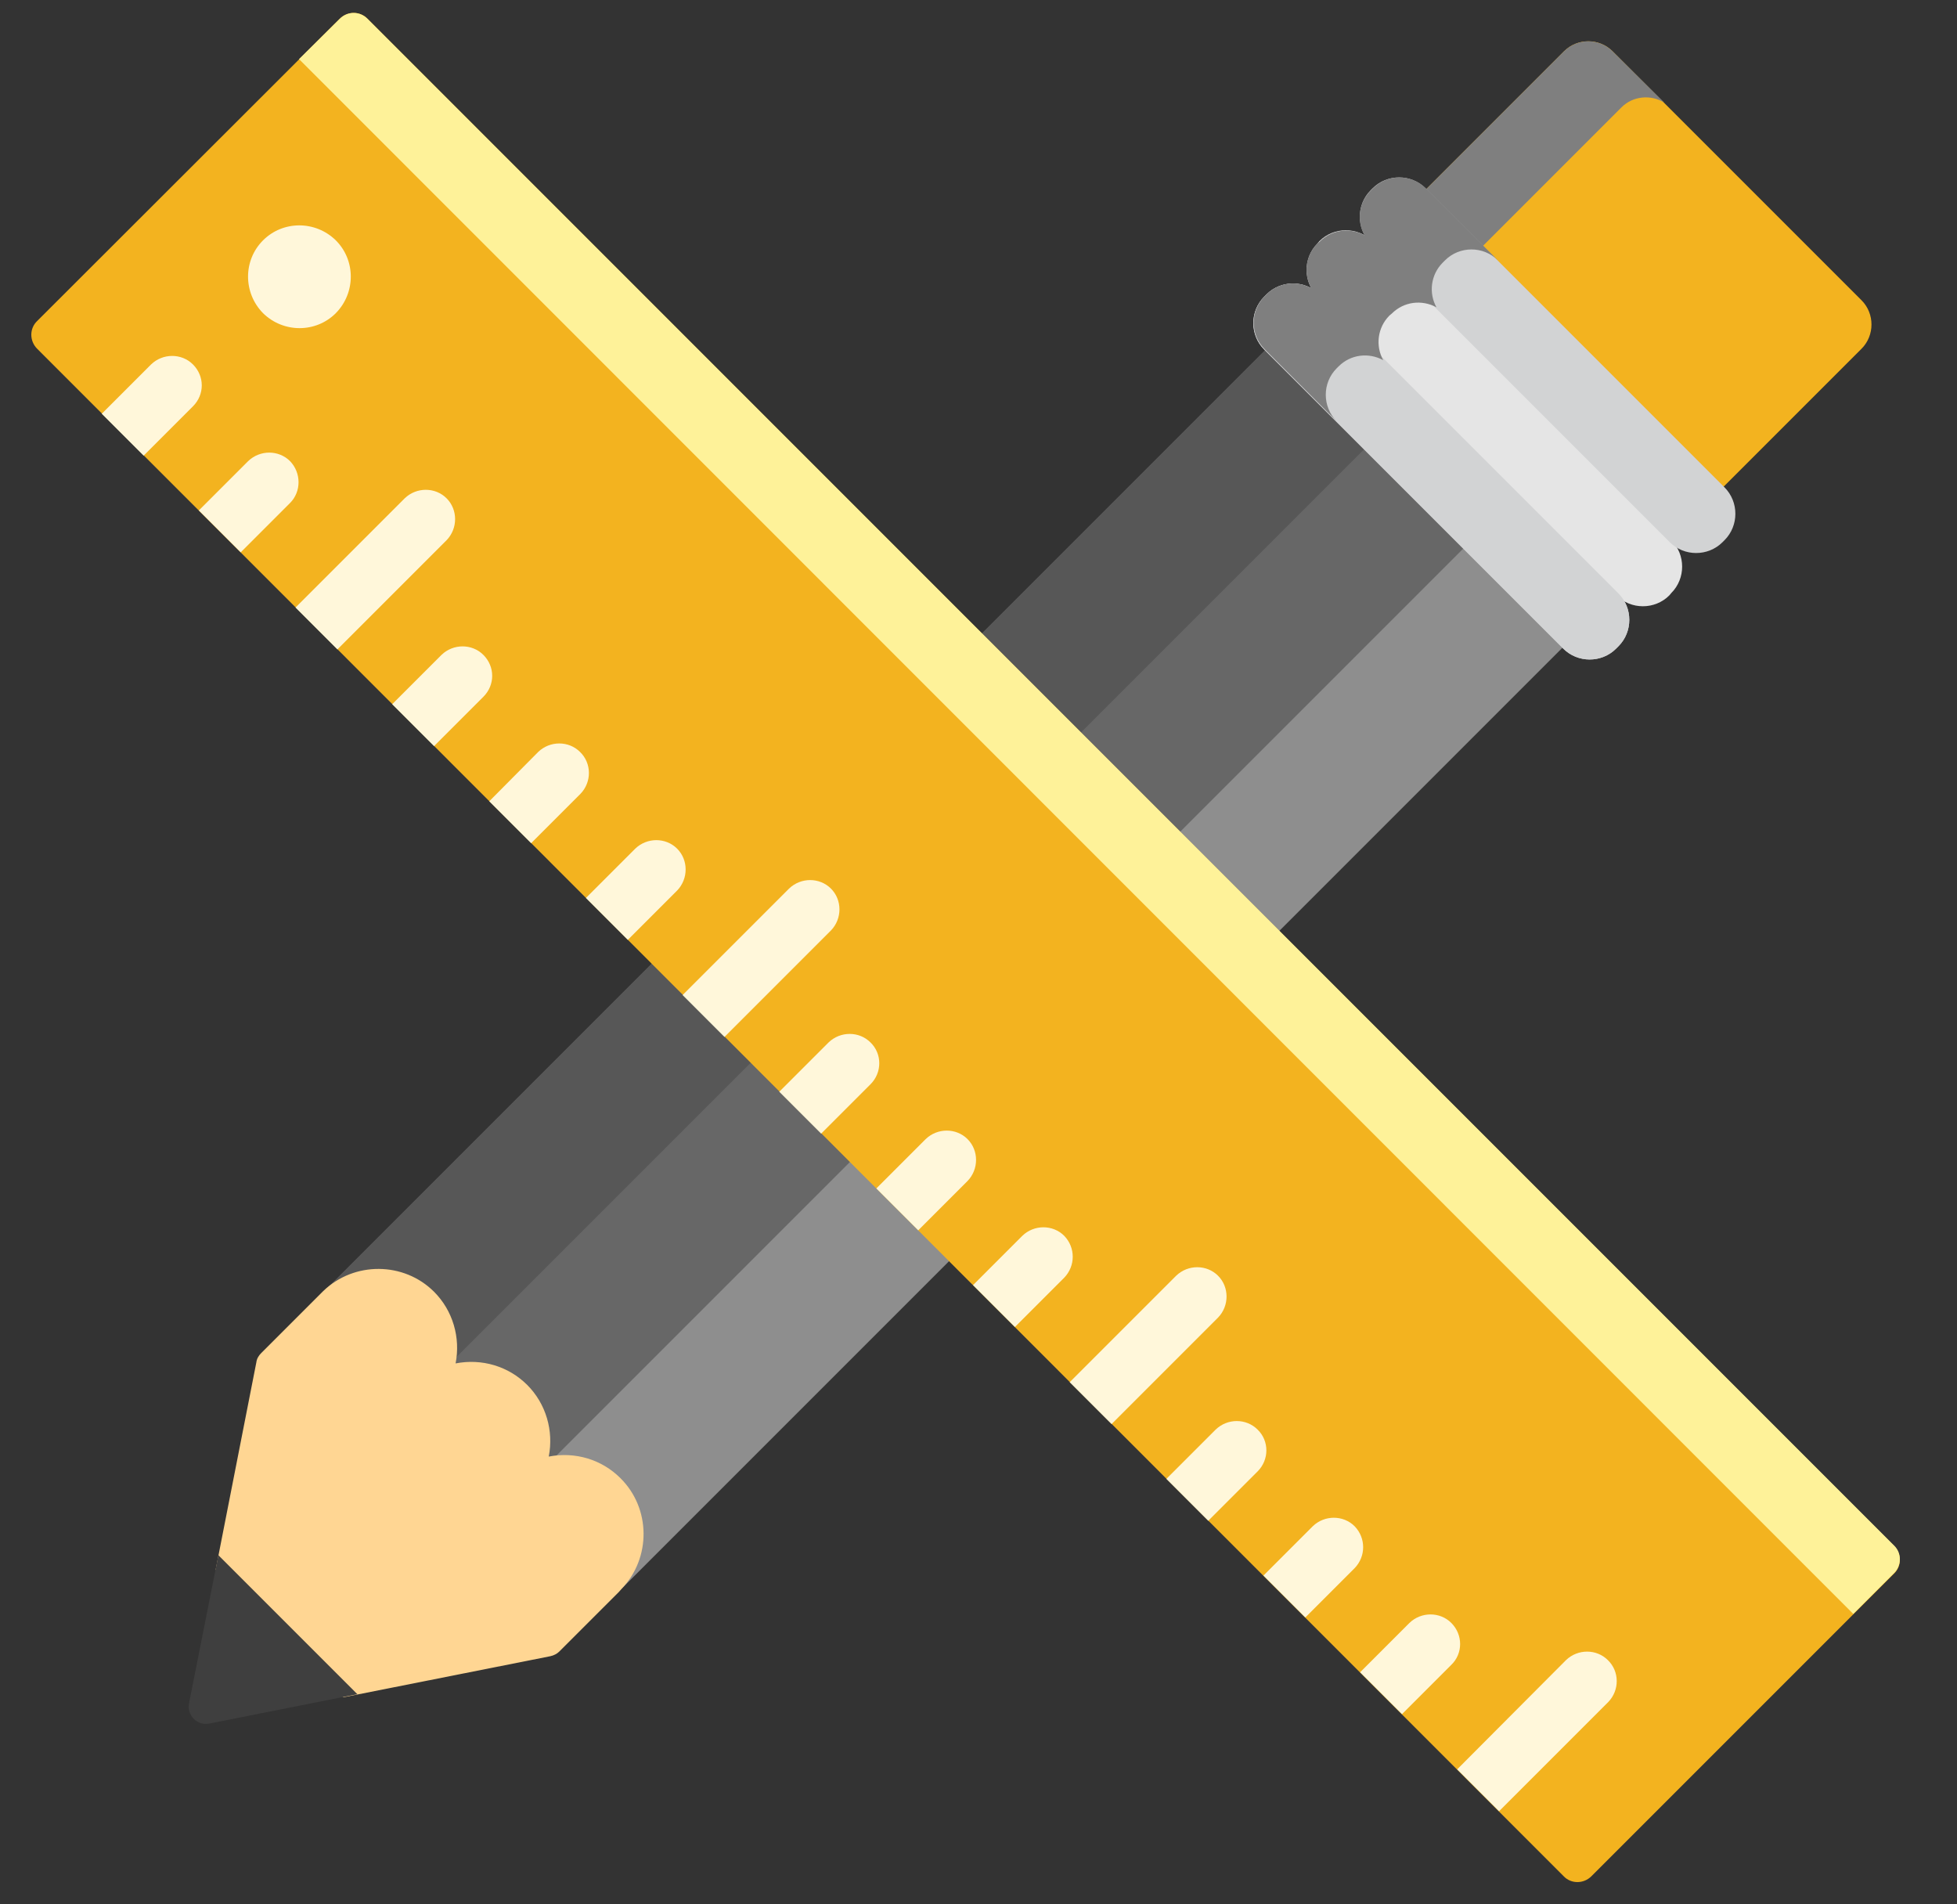 <?xml version="1.0" encoding="utf-8"?>
<!-- Generator: Adobe Illustrator 23.0.3, SVG Export Plug-In . SVG Version: 6.00 Build 0)  -->
<svg version="1.1" id="Federal_Icon" xmlns="http://www.w3.org/2000/svg" xmlns:xlink="http://www.w3.org/1999/xlink" x="0px"
	 y="0px" viewBox="0 0 500 486.4" style="enable-background:new 0 0 500 486.4;" xml:space="preserve">
<rect x="0" y="0" width="500" height="486.4" fill="#333333" stroke="none"/>
<style type="text/css">
	.st0{display:none;}
	.st1{display:inline;fill:#F3B31F;}
	.st2{display:inline;fill:#676767;}
	.st3{display:inline;fill:#676767;stroke:#FFFFFF;stroke-width:8;stroke-miterlimit:10;}
	.st4{fill:#F3B31F;}
	.st5{fill:#7F7F7F;}
	.st6{fill:#676767;}
	.st7{fill:#8E8E8E;}
	.st8{fill:#575757;}
	.st9{fill:#FFD693;}
	.st10{fill:#3F3F3F;}
	.st11{fill:#D2D3D4;}
	.st12{fill:#E5E5E5;}
	.st13{fill:none;}
	.st14{clip-path:url(#SVGID_2_);fill:#F3B31F;}
	.st15{clip-path:url(#SVGID_4_);fill:#FEF299;}
	.st16{fill:#FFF7DA;}
	.st17{display:inline;}
	.st18{fill:#3D3D3D;}
	.st19{fill:#EAB64D;}
	.st20{fill:#5E5F5F;}
	.st21{fill:#E2C289;}
	.st22{display:inline;fill:#757576;}
	.st23{display:inline;fill:#8C8C8C;}
	.st24{display:inline;fill:#3D3D3D;}
	.st25{display:inline;fill:#FFFFFF;}
</style>
<g id="Federal_Icon_1_" class="st0">
	<path class="st1" d="M484.7,87.4L260.9,186c-0.2,0.1-0.3,0.1-0.5,0.2c-4.2,2.2-59.9,33.4-7.9,74c28.2,22,112.2,85.6,185.9,141.2
		c7,5.3,15.4-4.6,9-10.6C381,328,311.6,256.2,314.2,232.5c2.8-25,95-84.6,176.8-132.7C498.6,95.3,492.7,83.8,484.7,87.4z"/>
	<path class="st2" d="M28.5,334.7l94.9-54.9c0.4-0.3,0.9-0.5,1.3-0.8c6.4-4.5,53.8-40.4-0.7-74.1c-15.4-9.5-46-27.9-82.8-49.9
		c-17.6-10.5-35.3,13.2-20.3,27.1c26.8,24.7,44.8,45.6,44.8,57.1c0,13.2-23.6,38.7-56.9,68.1C-6.7,320.8,10.7,345,28.5,334.7z"/>
	<path class="st2" d="M471.5,334.7l-94.9-54.9c-0.4-0.3-0.9-0.5-1.3-0.8c-6.4-4.5-53.8-40.4,0.7-74.1c15.4-9.5,46-27.9,82.8-49.9
		c17.6-10.5,35.3,13.2,20.3,27.1c-26.8,24.7-44.8,45.6-44.8,57.1c0,13.2,23.6,38.7,56.9,68.1C506.7,320.8,489.3,345,471.5,334.7z"/>
	<path class="st1" d="M406.8,24.9L284.3,236.5c-0.1,0.2-0.2,0.3-0.3,0.4c-2.7,3.9-39.7,55.9-74.4-0.2
		c-18.8-30.5-72.7-120.9-119.9-200.2c-4.5-7.6,6.2-14.8,11.5-7.8c55,72.9,118.8,149.7,142.7,149.7c25.2,0,94.5-85.2,151.3-161.2
		C400.5,10.2,411.2,17.3,406.8,24.9z"/>
	<path class="st1" d="M29.1,87l221.7,103.1c0.2,0.1,0.3,0.2,0.5,0.2c4.1,2.3,59.2,34.6,6.4,74.1C229.1,286,143.9,347.7,69,401.8
		c-7.1,5.1-15.3-4.9-8.8-10.8c67.6-61.3,138.5-131.7,136.4-155.5c-2.2-25.1-93.3-86.5-174.1-136.3C15.1,94.7,21.2,83.3,29.1,87z"/>
	<path class="st1" d="M406.8,475.1L284.3,263.5c-0.1-0.2-0.2-0.3-0.3-0.4c-2.7-3.9-39.7-55.9-74.4,0.2
		c-18.8,30.5-72.7,120.9-119.9,200.2c-4.5,7.6,6.2,14.8,11.5,7.8c55-72.9,118.8-149.7,142.7-149.7c25.2,0,94.5,85.2,151.3,161.2
		C400.5,489.8,411.2,482.7,406.8,475.1z"/>
	<polygon class="st3" points="290.5,171.5 205.9,171.5 163.6,244.8 205.9,318.1 290.5,318.1 332.8,244.8 	"/>
</g>
<path class="st4" d="M438.8,125.9l36.8-36.8c3.4-3.4,3.4-9,0-12.4L412,13.1c-3.4-3.4-9-3.4-12.4,0l-36.8,36.8L438.8,125.9z"/>
<path class="st5" d="M377.3,64.4l37-37c2.9-2.9,7.5-3.3,10.9-1.2L412,13.1c-3.4-3.4-9-3.4-12.4,0l-36.8,36.8L377.3,64.4z"/>
<path class="st6" d="M325.5,87.2L78.1,334.6l76,76l247.4-247.4L325.5,87.2z"/>
<path class="st7" d="M376.2,137.8L128.8,385.2l25.3,25.3l247.4-247.4L376.2,137.8z"/>
<path class="st8" d="M325.5,87.2L78.1,334.6l25.3,25.3l247.4-247.4L325.5,87.2z"/>
<path class="st9" d="M158.5,377.6c-4.8-4.8-11.6-6.8-18.3-5.5c1.3-6.6-0.7-13.5-5.5-18.3s-11.6-6.8-18.3-5.5
	c1.3-6.6-0.7-13.5-5.5-18.3c-7.7-7.7-20.4-7.8-28.3-0.2l-0.6,0.6l-15.3,15.3c-0.6,0.6-1.1,1.4-1.2,2.3l-10.4,53l32.6,32.6l52.9-10.5
	c0.9-0.2,1.7-0.6,2.3-1.2l15.2-15.2l0.7-0.8C166.4,398,166.3,385.3,158.5,377.6L158.5,377.6z"/>
<path class="st10" d="M55.8,397.3l-7.5,37.8c-0.3,1.5,0.2,3,1.2,4c1.1,1.1,2.6,1.5,4,1.2l37.8-7.5L55.8,397.3z"/>
<path class="st11" d="M323.6,75.2c3.7-3.7,9.8-3.7,13.5,0l76.4,76.4c3.7,3.7,3.7,9.8,0,13.5l-0.6,0.6c-3.7,3.7-9.8,3.7-13.5,0
	L323,89.3c-3.7-3.7-3.7-9.8,0-13.5L323.6,75.2z"/>
<path class="st12" d="M337.1,61.6c3.7-3.7,9.8-3.7,13.5,0L427,138c3.7,3.7,3.7,9.8,0,13.5l-0.5,0.6c-3.7,3.7-9.8,3.7-13.5,0
	l-76.4-76.4c-3.7-3.7-3.7-9.8,0-13.5L337.1,61.6z"/>
<path class="st11" d="M323.6,75.2c3.7-3.7,9.8-3.7,13.5,0l76.4,76.4c3.7,3.7,3.7,9.8,0,13.5l-0.6,0.6c-3.7,3.7-9.8,3.7-13.5,0
	L323,89.3c-3.7-3.7-3.7-9.8,0-13.5L323.6,75.2z"/>
<path class="st11" d="M350.7,48.1c3.7-3.7,9.8-3.7,13.5,0l76.4,76.4c3.7,3.7,3.7,9.8,0,13.5l-0.5,0.5c-3.7,3.7-9.8,3.7-13.5,0
	l-76.4-76.4c-3.7-3.7-3.7-9.8,0-13.5L350.7,48.1z"/>
<rect x="8" y="3.3" class="st13" width="477.4" height="477.4"/>
<path class="st5" d="M341.5,94.1l0.5-0.5c3.1-3.1,7.7-3.6,11.4-1.6c-2-3.6-1.5-8.3,1.6-11.4l0.6-0.5c3.1-3.1,7.7-3.6,11.4-1.6
	c-2-3.6-1.5-8.3,1.6-11.4l0.6-0.6c3.7-3.7,9.8-3.7,13.5,0l-18.4-18.4c-3.7-3.7-9.8-3.7-13.5,0l-0.6,0.6c-3.1,3.1-3.6,7.7-1.6,11.4
	c-3.6-2-8.3-1.5-11.4,1.6l-0.6,0.5c-3.1,3.1-3.6,7.7-1.6,11.4c-3.6-2-8.3-1.5-11.4,1.6l-0.5,0.5c-3.7,3.7-3.7,9.8,0,13.5l18.4,18.4
	C337.8,103.9,337.8,97.8,341.5,94.1L341.5,94.1z"/>
<g>
	<defs>
		<rect id="SVGID_1_" x="8" y="3.3" width="477.4" height="477.4"/>
	</defs>
	<clipPath id="SVGID_2_">
		<use xlink:href="#SVGID_1_"  style="overflow:visible;"/>
	</clipPath>
	<path class="st14" d="M86.8,4.8c2-2,5.2-2,7.1,0l390,390.1c2,2,2,5.2,0,7.1l-77.3,77.3c-2,2-5.2,2-7.1,0L9.5,89.1c-2-2-2-5.2,0-7.1
		L86.8,4.8z"/>
</g>
<g>
	<defs>
		<rect id="SVGID_3_" x="8" y="3.3" width="477.4" height="477.4"/>
	</defs>
	<clipPath id="SVGID_4_">
		<use xlink:href="#SVGID_3_"  style="overflow:visible;"/>
	</clipPath>
	<path class="st15" d="M93.9,4.8c-2-2-5.1-2-7.1,0L76.4,15.1l397.1,397.2l10.4-10.4c2-2,2-5.2,0-7.1L93.9,4.8z"/>
</g>
<path class="st16" d="M67.2,61.4c5.1-5.1,13.4-5.1,18.6,0c5.1,5.1,5.1,13.4,0,18.6c-5.1,5.1-13.4,5.1-18.6,0
	C62.1,74.8,62.1,66.5,67.2,61.4L67.2,61.4z"/>
<path class="st16" d="M49.3,93.1c-2.9-2.9-7.7-2.9-10.7,0L26,105.7l10.7,10.7l12.6-12.6C52.3,100.8,52.3,96.1,49.3,93.1L49.3,93.1z"
	/>
<path class="st16" d="M74.1,117.8c-2.9-2.9-7.7-2.9-10.7,0l-12.6,12.6l10.7,10.7l12.6-12.6C77,125.6,77,120.8,74.1,117.8L74.1,117.8
	z"/>
<path class="st16" d="M114.1,127.3c-2.9-2.9-7.7-2.9-10.7,0l-27.9,27.9l10.7,10.7l27.9-27.9C117,135,117,130.2,114.1,127.3
	L114.1,127.3z"/>
<path class="st16" d="M123.5,167.3c-2.9-2.9-7.7-2.9-10.7,0l-12.6,12.6l10.7,10.7l12.6-12.6C126.5,175,126.5,170.3,123.5,167.3
	L123.5,167.3z"/>
<path class="st16" d="M148.2,192.1c-2.9-2.9-7.7-2.9-10.7,0L125,204.7l10.7,10.7l12.6-12.6C151.2,199.8,151.2,195,148.2,192.1
	L148.2,192.1z"/>
<path class="st16" d="M173,216.8c-2.9-2.9-7.7-2.9-10.7,0l-12.6,12.6l10.7,10.7l12.6-12.6C175.9,224.5,175.9,219.7,173,216.8
	L173,216.8z"/>
<path class="st16" d="M212.3,227c-2.9-2.9-7.7-2.9-10.7,0l-27.2,27.2l10.7,10.7l27.2-27.2C215.2,234.7,215.2,229.9,212.3,227
	L212.3,227z"/>
<path class="st16" d="M222.4,266.3c-2.9-2.9-7.7-2.9-10.7,0l-12.6,12.6l10.7,10.7l12.6-12.6C225.4,274,225.4,269.2,222.4,266.3
	L222.4,266.3z"/>
<path class="st16" d="M247.2,291c-2.9-2.9-7.7-2.9-10.7,0l-12.6,12.6l10.7,10.7l12.6-12.6C250.1,298.7,250.1,293.9,247.2,291
	L247.2,291z"/>
<path class="st16" d="M271.9,315.7c-2.9-2.9-7.7-2.9-10.7,0l-12.6,12.6l10.7,10.7l12.6-12.6C274.8,323.4,274.8,318.7,271.9,315.7
	L271.9,315.7z"/>
<path class="st16" d="M311.2,325.9c-2.9-2.9-7.7-2.9-10.7,0l-27.2,27.2l10.7,10.7l27.2-27.2C314.1,333.6,314.1,328.8,311.2,325.9
	L311.2,325.9z"/>
<path class="st16" d="M321.3,365.2c-2.9-2.9-7.7-2.9-10.7,0L298,377.8l10.7,10.7l12.6-12.6C324.3,372.9,324.3,368.1,321.3,365.2
	L321.3,365.2z"/>
<path class="st16" d="M346.1,389.9c-2.9-2.9-7.7-2.9-10.7,0l-12.6,12.6l10.7,10.7l12.6-12.6C349,397.6,349,392.9,346.1,389.9
	L346.1,389.9z"/>
<path class="st16" d="M370.8,414.6c-2.9-2.9-7.7-2.9-10.7,0l-12.6,12.6l10.7,10.7l12.6-12.6C373.8,422.4,373.8,417.6,370.8,414.6
	L370.8,414.6z"/>
<path class="st16" d="M410.8,424.1c-2.9-2.9-7.7-2.9-10.7,0L372.3,452l10.7,10.7l27.9-27.9C413.8,431.8,413.8,427,410.8,424.1
	L410.8,424.1z"/>
<g id="ar_vr" class="st0">
	<path class="st2" d="M463.5,169.5h-186c-9.9,0-19,4-25.5,10.6c-5.2,5.2-8.8,12-10.1,19.7c-2.9-17.1-18.6-30.2-36.5-30.2
		c-17.1,0-32.2,11.9-36,28v-37.8c0-14-11.4-25.4-25.5-25.4H34.7V277h109.1c14.1,0,25.5-11.4,25.5-25.4v-37.8c3.9,16,18.9,28,36,28
		c17.9,0,33.6-13.1,36.5-30.2c2.8,17.1,17.7,30.2,35.6,30.2h182.2c3.7-15,5.6-30.5,5.6-46.3C465.3,186.6,464.7,178,463.5,169.5
		L463.5,169.5z"/>
	<path class="st1" d="M245.2,259.5c-10.3,6.9-22.7,10.9-36,10.9c-3.5,0-6.9-0.3-10.3-0.8c-7.5,21-27.6,36-51.2,36H56.8l-5.3,10.1
		c-6.7,12.9-7,26.2-0.7,36.5s18.1,16.2,32.6,16.2h2.5v22.2c0,28.5,23.1,51.6,51.6,51.6c0.7,0,1.4-0.1,2.1-0.2l34.4-5l0.1,34.3v0.4
		c0,0.2,0,0.4,0,0.6c0.3,7.2,3.7,13.9,9.2,18.3c4.4,3.5,9.9,5.4,15.6,5.4c1.6,0,3.2-0.1,4.8-0.4L387.3,463
		c13.7-2.5,24.5-15.3,24.5-29.2V331.9c17.1-16.8,30.7-36.4,40.5-58.3c0.5-1.1,0.9-2.1,1.4-3.2H281.3
		C268,270.4,255.6,266.4,245.2,259.5L245.2,259.5z"/>
	<path class="st1" d="M191.5,141.5c3.4-0.5,6.8-0.8,10.3-0.8c13.3,0,25.7,4,36,10.9c10.3-6.9,22.7-10.9,36-10.9h179.9
		c-8.9-30.2-25.3-57.8-48.1-80.7C369.5,23.9,321.5,4,270.5,4c-28.5,0-56,6.1-81.6,18.3c-37.4,17.4-68.5,47-87.9,83.2h39.3
		C163.9,105.4,184,120.5,191.5,141.5L191.5,141.5z"/>
</g>
<g id="Links__x26__Forms" class="st0">
	<g class="st17">
		<g>
			<g>
				<path class="st4" d="M437.6,14.7c-16.4-16.4-43.4-16.4-59.8,0L345.5,47c11.1-3.1,23.1-2.3,33.6,2.6l16.8-16.8
					c6.5-6.5,17.1-6.5,23.7,0s6.5,17.1,0,23.7l-21.1,21.1l-13.9,13.9c-6.5,6.5-17.1,6.5-23.7,0l-18.1,18.1c4.2,4.2,9.1,7.3,14.2,9.3
					c13.9,5.5,30,3.4,42.1-6.2c1.2-0.9,2.4-2,3.5-3.1l21.8-21.8l13.2-13.2C454.2,58.1,454.2,31.3,437.6,14.7z"/>
				<path class="st4" d="M351.7,124.3l-16.1,16.1c-6.5,6.5-17.1,6.5-23.7,0c-6.5-6.5-6.5-17.1,0-23.7l35-35c6.5-6.5,17.1-6.5,23.7,0
					l18.1-18.1c-4.2-4.2-9.1-7.3-14.2-9.3c-14.6-5.8-31.7-3.1-44,7.8c-0.6,0.5-1.2,1-1.6,1.5l-35,35c-16.4,16.4-16.4,43.4,0,59.8
					s43.4,16.4,59.8,0l31.6-32C369.2,130.3,365.4,129.8,351.7,124.3z"/>
			</g>
		</g>
	</g>
	<g class="st17">
		<g>
			<path class="st6" d="M279,186.1c-8.3,0-15.1-6.8-15.1-15.1V35.3h-196c-8.3,0-15.1,6.8-15.1,15.1v432.1c0,8.3,6.8,15.1,15.1,15.1
				h331.6c8.3,0,15.1-6.8,15.1-15.1V186.1H279z M128.2,407.2c-8.3,0-15.1-6.7-15.1-15.1s6.7-15.1,15.1-15.1s15.1,6.7,15.1,15.1
				S136.5,407.2,128.2,407.2z M128.2,346.9c-8.3,0-15.1-6.7-15.1-15.1c0-8.3,6.7-15.1,15.1-15.1s15.1,6.7,15.1,15.1
				S136.5,346.9,128.2,346.9z M128.2,286.6c-8.3,0-15.1-6.7-15.1-15.1c0-8.3,6.7-15.1,15.1-15.1s15.1,6.7,15.1,15.1
				C143.3,279.8,136.5,286.6,128.2,286.6z M339.3,407.2H188.5c-8.3,0-15.1-6.8-15.1-15.1c0-8.3,6.8-15.1,15.1-15.1h150.7
				c8.3,0,15.1,6.8,15.1,15.1C354.3,400.4,347.6,407.2,339.3,407.2z M339.3,346.9H188.5c-8.3,0-15.1-6.8-15.1-15.1
				s6.8-15.1,15.1-15.1h150.7c8.3,0,15.1,6.8,15.1,15.1C354.3,340.1,347.6,346.9,339.3,346.9z M339.3,286.6H188.5
				c-8.3,0-15.1-6.8-15.1-15.1c0-8.3,6.8-15.1,15.1-15.1h150.7c8.3,0,15.1,6.8,15.1,15.1C354.3,279.8,347.6,286.6,339.3,286.6z"/>
		</g>
	</g>
</g>
<g id="tIMELINE" class="st0">
	<path class="st1" d="M492.2,284.2c0,6.1-2.8,11.8-7.6,15.6l-64.1,50.1c-1.6,1.3-3.6,1.9-5.6,1.9c-5.1,0-9.2-4.1-9.2-9.2v-19.7
		h-48.1l0,0H155.7v-38.6c0-21.3,17.2-38.6,38.5-38.6h211.5V226c0-5.1,4.1-9.2,9.2-9.2c2,0,4,0.7,5.6,1.9l64.1,50.1
		C489.4,272.3,492.2,278.1,492.2,284.2z"/>
	<g class="st17">
		<path class="st18" d="M489.2,273.8c1.9,3.1,3,6.7,3,10.4c0,6.1-2.8,11.8-7.6,15.6l-64.1,50.1c-1.6,1.3-3.6,1.9-5.6,1.9
			c-5.1,0-9.2-4.1-9.2-9.2v-19.7h-48.1l0,0H155.7V302h201.9l0,0h38.5c5.3,0,9.6,4.3,9.6,9.7v10c0,5.4,4.7,9.8,10.2,9.2
			c1.8-0.2,3.4-1,4.9-2.1l63.9-49.9C486.5,277.5,488,275.7,489.2,273.8z"/>
		<path class="st19" d="M357.6,322.8L357.6,322.8H155.7v-38.6c0-21.3,17.2-38.6,38.5-38.6h178.2v77.3L357.6,322.8L357.6,322.8z"/>
	</g>
	<g class="st17">
		<path class="st20" d="M372.3,302v20.8h-14.7H155.7V302h201.9H372.3z"/>
		<path class="st21" d="M273.7,322.8L273.7,322.8H71.8v-38.6c0-21.3,17.2-38.6,38.5-38.6h178.2v77.3L273.7,322.8L273.7,322.8z"/>
	</g>
	<path class="st22" d="M288.4,302v20.8h-14.7h-118V302H288.4z"/>
	<path class="st2" d="M221.1,284.2c0,61.2-49.6,111-110.6,111S0,345.4,0,284.2s49.6-111,110.6-111S221.1,223,221.1,284.2z"/>
	<path class="st23" d="M221.1,284.2c0,61.2-49.6,111-110.6,111c-9.2,0-18.1-1.1-26.6-3.3c48.2-12,84-55.8,84-107.8
		s-35.8-95.8-84-107.8c8.5-2.1,17.4-3.3,26.6-3.3C171.5,173.1,221.1,223,221.1,284.2z"/>
	<path class="st1" d="M110.6,78c-38.4,0-69.7,31.4-69.7,70c0,22.1,10.1,42.5,27.7,55.9c1.9,1.5,4.5,1.9,6.8,1
		c11.3-4.1,23.1-6.2,35.2-6.2s23.9,2.1,35.2,6.2c0.8,0.3,1.6,0.4,2.5,0.4c1.5,0,3.1-0.5,4.3-1.5c17.6-13.4,27.7-33.8,27.7-55.9
		C180.2,109.4,149,78,110.6,78z M146.7,189.9c-11.7-3.8-23.8-5.7-36.2-5.7s-24.5,1.9-36.2,5.7c-12.2-10.6-19.1-25.6-19.1-41.9
		c0-30.6,24.8-55.5,55.3-55.5s55.3,24.9,55.3,55.5C165.8,164.3,158.9,179.4,146.7,189.9z"/>
	<path class="st24" d="M134.6,143.2v38.7H86.5v-38.7c0-5.3,4.3-9.6,9.6-9.6H125C130.3,133.5,134.6,137.9,134.6,143.2z"/>
	<g class="st17">
		<path class="st4" d="M110.6,173.1C49.6,173.1,0,223,0,284.2s49.6,111,110.6,111s110.6-49.8,110.6-111S171.5,173.1,110.6,173.1z
			 M110.6,366.3c-45.1,0-81.7-36.8-81.7-82.1s36.7-82.1,81.7-82.1s81.7,36.8,81.7,82.1S155.6,366.3,110.6,366.3z"/>
		<path class="st4" d="M154.1,250.7l-39.4,39.6c-1.4,1.4-3.2,2.1-5.1,2.1c-1.8,0-3.7-0.7-5.1-2.1c-2.8-2.8-2.8-7.4,0-10.3l39.4-39.6
			c2.8-2.8,7.4-2.8,10.2,0C156.9,243.3,156.9,247.9,154.1,250.7z"/>
	</g>
	<path class="st25" d="M125,284.2c0,8-6.5,14.5-14.4,14.5s-14.4-6.5-14.4-14.5s6.5-14.5,14.4-14.5S125,276.2,125,284.2z"/>
</g>
<g id="Inbox" class="st0">
	<path class="st2" d="M495.1,234l-39.4-59.1v-67.2c0-3.9-2.2-7.4-5.6-9.2c-3.5-1.7-7.7-1.4-10.7,0.9l-168,124
		c-13.3,8.1-31.1,7.5-43.1-0.3L60.7,99.4c-3.1-2.3-7.3-2.7-10.7-0.9c-3.5,1.7-5.6,5.3-5.6,9.2v67.2L4.9,234
		c-0.8,1.1-1.7,3.4-1.7,5.7c0,0.3,0,154.3,0,154.3c0,22.7,18.5,41.1,41.1,41.1h411.4c22.7,0,41.1-18.5,41.1-41.1
		c0,0,0-154.9,0-155.2C496.9,237.8,496.1,235.3,495.1,234z M394,229.4c-22.7,0-41.1,18.5-41.1,41.1c0,11.3-9.2,20.6-20.6,20.6H167.7
		c-11.4,0-20.6-9.2-20.6-20.6c0-22.7-18.5-41.1-41.1-41.1H32.6L48,206.3c1.8,1.5,4,2.5,6.5,2.5H106c30.5,0,56.8,22.7,61.1,52.9
		c0.7,5.1,5.1,8.8,10.2,8.8h145.5c5.1,0,9.4-3.8,10.2-8.8c4.3-30.2,30.6-52.9,61.1-52.9h51.4c2.5,0,4.7-1,6.5-2.5l15.4,23.1
		L394,229.4L394,229.4z"/>
	<path class="st1" d="M74.4,83.9l165.1,122c0.8,0.6,1.6,1,2.5,1.4c0.6,0.2,2.4,0.9,7.8,0.9c4.9,0,8.5-0.8,11.8-3L425.7,83.9
		c3.3-2.5,4.9-6.7,3.9-10.7s-4.3-7.1-8.3-7.7c-2.2-0.4-4.4-0.6-6.6-0.6H85.4c-2.3,0-4.5,0.3-6.6,0.6c-4.1,0.7-7.4,3.7-8.3,7.7
		C69.5,77.3,71,81.5,74.4,83.9z"/>
</g>
</svg>
